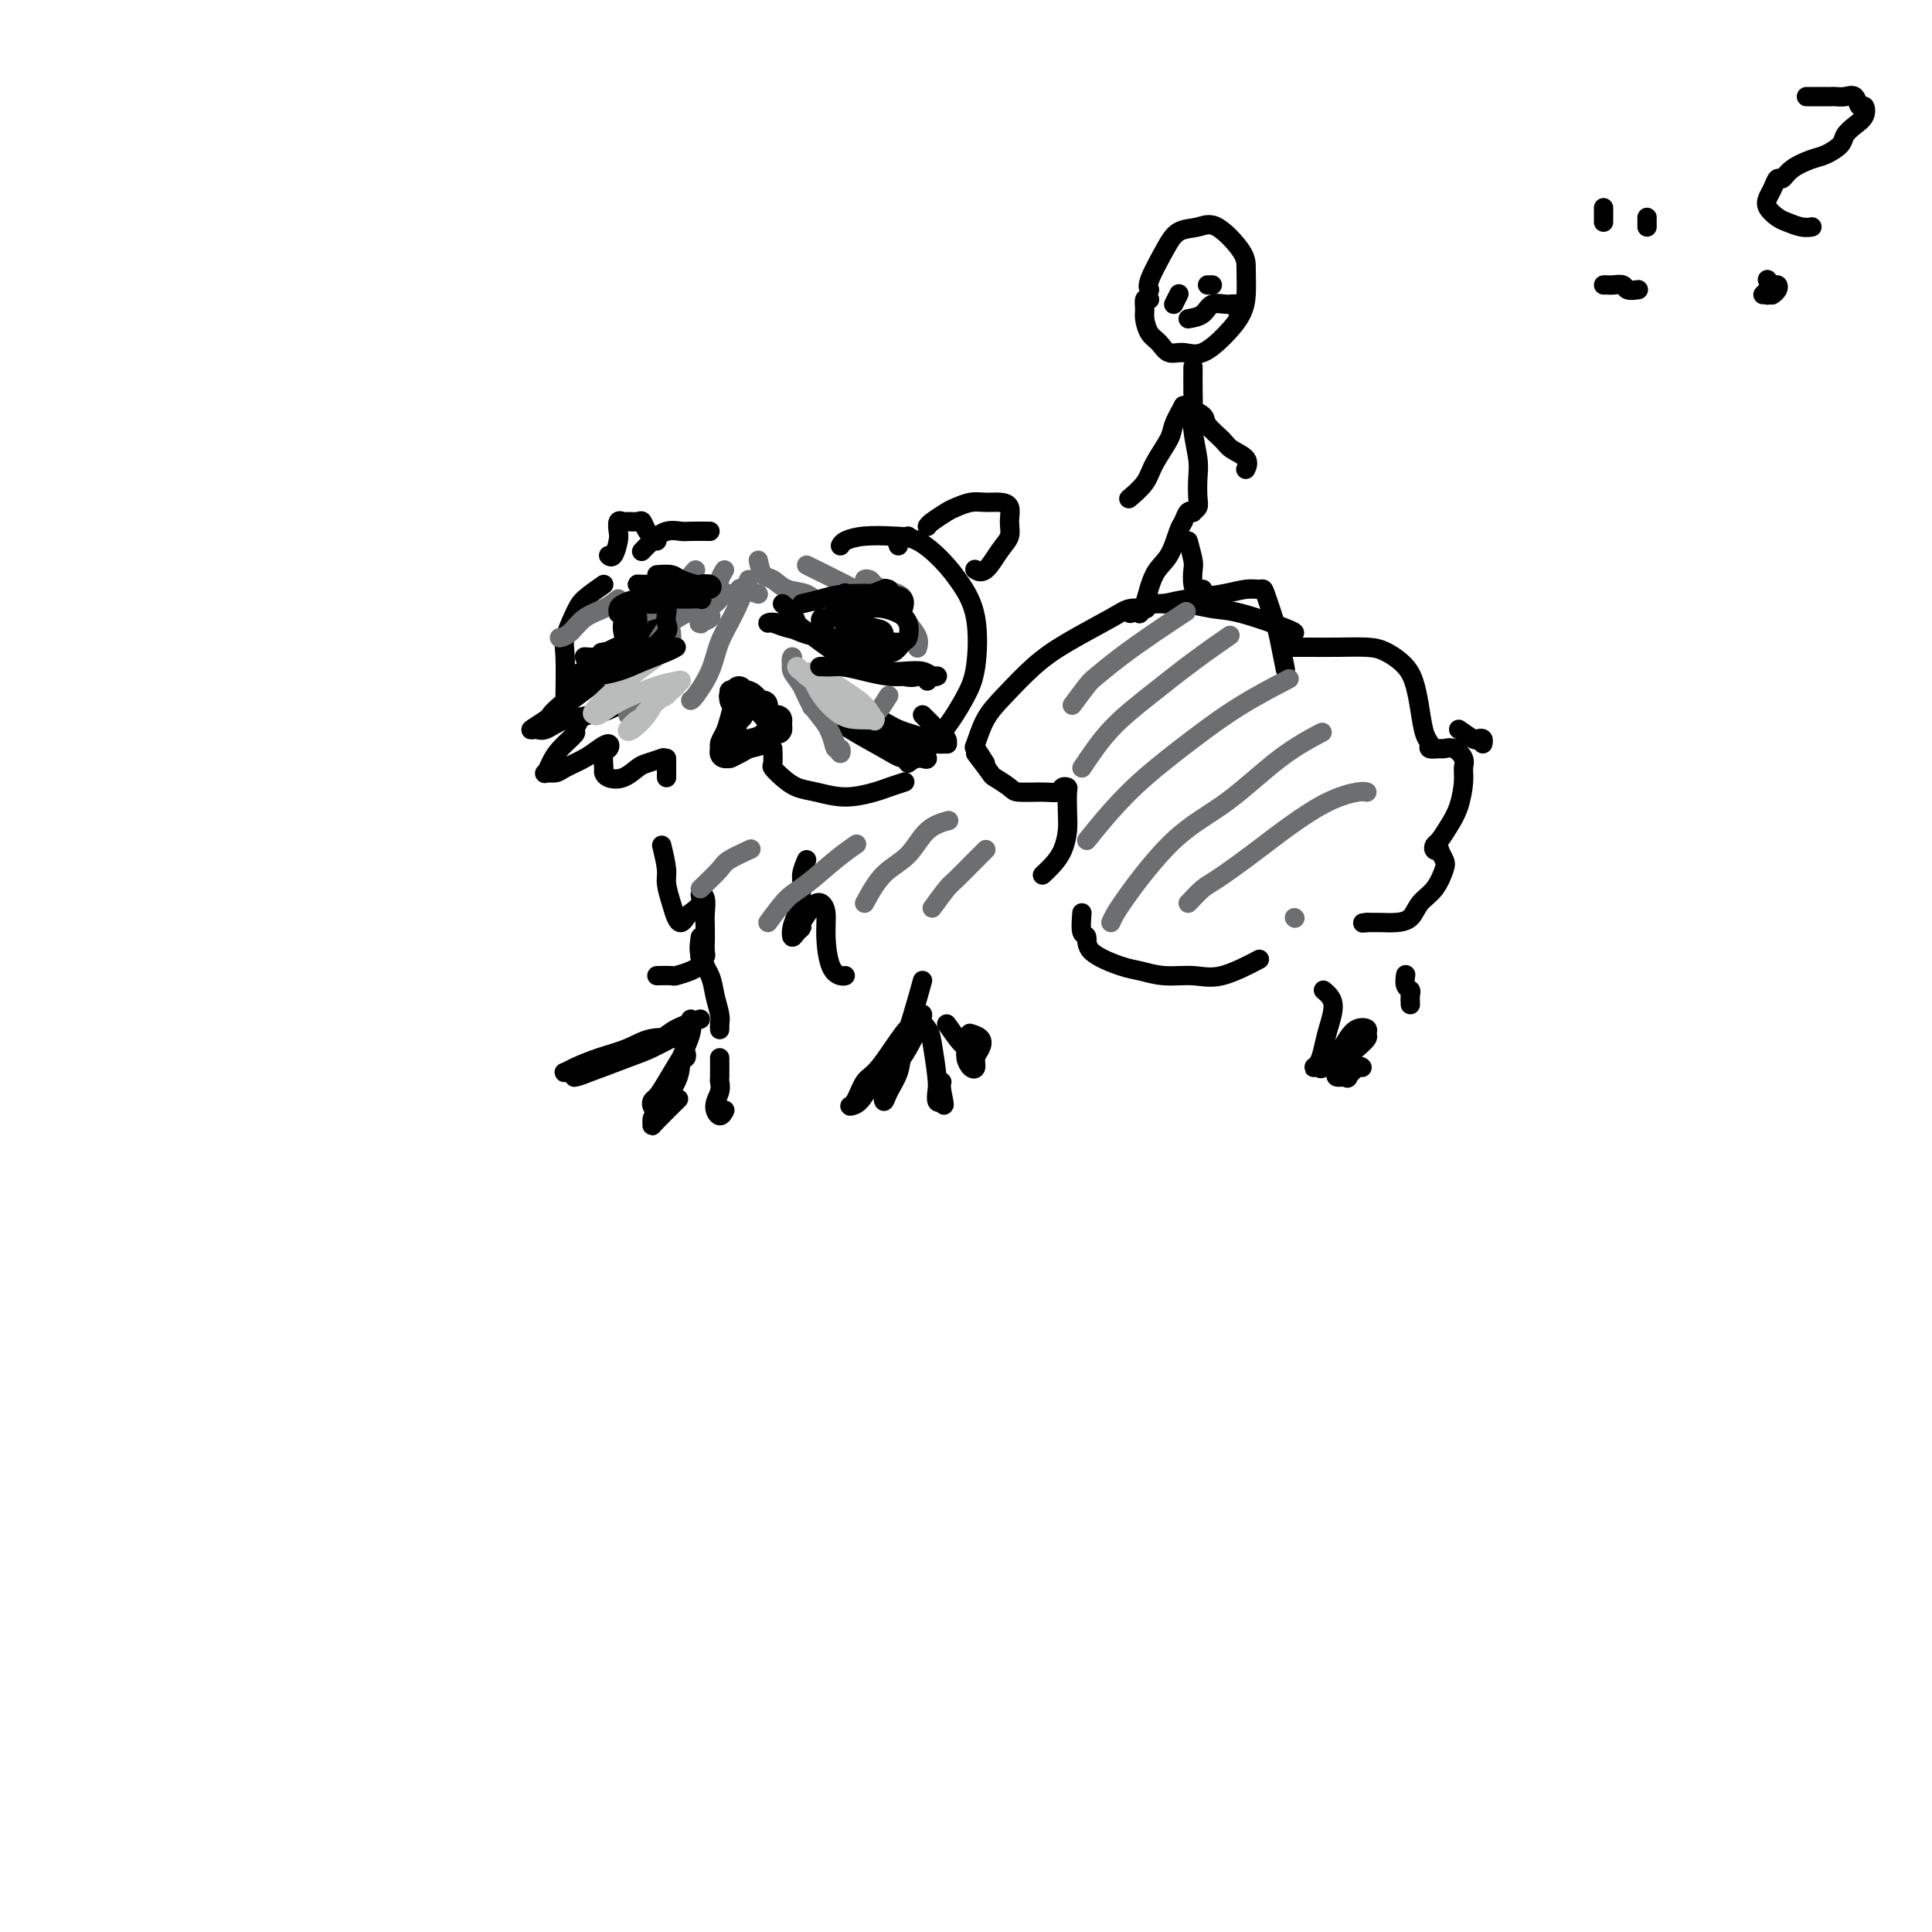 <svg viewBox='0 0 400 400' version='1.1' xmlns='http://www.w3.org/2000/svg' xmlns:xlink='http://www.w3.org/1999/xlink'><g fill='none' stroke='#000000' stroke-width='6' stroke-linecap='round' stroke-linejoin='round'><path d='M153,143c-0.002,-0.506 -0.004,-1.013 0,-1c0.004,0.013 0.012,0.545 0,1c-0.012,0.455 -0.046,0.833 0,1c0.046,0.167 0.170,0.125 0,1c-0.170,0.875 -0.635,2.669 -1,4c-0.365,1.331 -0.629,2.199 -1,3c-0.371,0.801 -0.847,1.536 -1,2c-0.153,0.464 0.018,0.657 0,1c-0.018,0.343 -0.224,0.835 0,1c0.224,0.165 0.879,0.004 1,0c0.121,-0.004 -0.290,0.149 0,0c0.290,-0.149 1.283,-0.599 2,-1c0.717,-0.401 1.159,-0.751 2,-1c0.841,-0.249 2.082,-0.397 3,-1c0.918,-0.603 1.512,-1.662 2,-2c0.488,-0.338 0.870,0.046 1,0c0.130,-0.046 0.008,-0.522 0,-1c-0.008,-0.478 0.097,-0.959 0,-1c-0.097,-0.041 -0.397,0.357 -1,0c-0.603,-0.357 -1.510,-1.470 -2,-2c-0.490,-0.530 -0.563,-0.478 -1,-1c-0.437,-0.522 -1.239,-1.619 -2,-2c-0.761,-0.381 -1.480,-0.047 -2,0c-0.520,0.047 -0.840,-0.194 -1,0c-0.160,0.194 -0.158,0.821 0,1c0.158,0.179 0.474,-0.092 1,0c0.526,0.092 1.263,0.546 2,1'/><path d='M155,146c1.196,0.310 2.684,0.086 3,0c0.316,-0.086 -0.542,-0.033 -1,0c-0.458,0.033 -0.515,0.048 -1,0c-0.485,-0.048 -1.398,-0.157 -2,0c-0.602,0.157 -0.893,0.581 -1,1c-0.107,0.419 -0.031,0.834 0,1c0.031,0.166 0.015,0.083 0,0'/></g>
<g fill='none' stroke='#000000' stroke-width='4' stroke-linecap='round' stroke-linejoin='round'><path d='M125,121c-1.525,1.063 -3.050,2.126 -4,3c-0.950,0.874 -1.326,1.558 -2,3c-0.674,1.442 -1.645,3.640 -2,5c-0.355,1.360 -0.095,1.880 0,4c0.095,2.120 0.026,5.840 0,8c-0.026,2.160 -0.007,2.760 0,3c0.007,0.240 0.004,0.120 0,0'/><path d='M116,146c-0.828,0.732 -1.655,1.465 -2,2c-0.345,0.535 -0.207,0.874 0,1c0.207,0.126 0.482,0.041 1,0c0.518,-0.041 1.280,-0.038 2,0c0.720,0.038 1.399,0.110 2,0c0.601,-0.110 1.125,-0.402 1,0c-0.125,0.402 -0.898,1.499 -1,2c-0.102,0.501 0.468,0.407 0,1c-0.468,0.593 -1.976,1.872 -3,3c-1.024,1.128 -1.566,2.104 -2,3c-0.434,0.896 -0.759,1.712 -1,2c-0.241,0.288 -0.399,0.046 0,0c0.399,-0.046 1.354,0.102 2,0c0.646,-0.102 0.983,-0.455 2,-1c1.017,-0.545 2.714,-1.284 4,-2c1.286,-0.716 2.163,-1.411 3,-2c0.837,-0.589 1.635,-1.073 2,-1c0.365,0.073 0.295,0.702 0,1c-0.295,0.298 -0.817,0.264 -1,1c-0.183,0.736 -0.029,2.243 0,3c0.029,0.757 -0.068,0.764 0,1c0.068,0.236 0.303,0.701 1,1c0.697,0.299 1.858,0.434 3,0c1.142,-0.434 2.265,-1.436 3,-2c0.735,-0.564 1.083,-0.690 2,-1c0.917,-0.310 2.405,-0.803 3,-1c0.595,-0.197 0.298,-0.099 0,0'/><path d='M138,157c0.000,1.156 0.000,2.311 0,3c0.000,0.689 0.000,0.911 0,1c0.000,0.089 0.000,0.044 0,0'/><path d='M160,155c0.042,1.201 0.085,2.401 0,3c-0.085,0.599 -0.296,0.596 0,1c0.296,0.404 1.101,1.216 2,2c0.899,0.784 1.892,1.542 3,2c1.108,0.458 2.333,0.616 4,1c1.667,0.384 3.778,0.992 6,1c2.222,0.008 4.554,-0.586 6,-1c1.446,-0.414 2.005,-0.650 3,-1c0.995,-0.350 2.427,-0.814 3,-1c0.573,-0.186 0.286,-0.093 0,0'/><path d='M188,158c1.535,-1.130 3.070,-2.261 4,-3c0.930,-0.739 1.257,-1.088 2,-2c0.743,-0.912 1.904,-2.389 3,-4c1.096,-1.611 2.129,-3.357 3,-5c0.871,-1.643 1.581,-3.183 2,-6c0.419,-2.817 0.547,-6.912 0,-10c-0.547,-3.088 -1.769,-5.168 -3,-7c-1.231,-1.832 -2.470,-3.416 -4,-5c-1.530,-1.584 -3.352,-3.167 -5,-4c-1.648,-0.833 -3.121,-0.917 -5,-1c-1.879,-0.083 -4.163,-0.167 -6,0c-1.837,0.167 -3.225,0.583 -4,1c-0.775,0.417 -0.936,0.833 -1,1c-0.064,0.167 -0.032,0.083 0,0'/><path d='M188,111c-0.844,0.311 -1.689,0.622 -2,1c-0.311,0.378 -0.089,0.822 0,1c0.089,0.178 0.044,0.089 0,0'/><path d='M147,110c-1.535,-0.012 -3.070,-0.024 -4,0c-0.930,0.024 -1.255,0.084 -2,0c-0.745,-0.084 -1.911,-0.311 -3,0c-1.089,0.311 -2.101,1.161 -3,2c-0.899,0.839 -1.685,1.668 -2,2c-0.315,0.332 -0.157,0.166 0,0'/><path d='M172,148c0.996,0.875 1.993,1.751 4,3c2.007,1.249 5.026,2.872 7,4c1.974,1.128 2.903,1.760 4,2c1.097,0.240 2.363,0.088 3,0c0.637,-0.088 0.645,-0.110 1,0c0.355,0.110 1.056,0.353 1,0c-0.056,-0.353 -0.870,-1.303 -2,-2c-1.130,-0.697 -2.576,-1.141 -4,-2c-1.424,-0.859 -2.826,-2.132 -4,-3c-1.174,-0.868 -2.120,-1.330 -3,-2c-0.880,-0.670 -1.694,-1.547 -2,-2c-0.306,-0.453 -0.103,-0.483 0,0c0.103,0.483 0.106,1.478 1,2c0.894,0.522 2.678,0.570 4,1c1.322,0.430 2.182,1.240 4,2c1.818,0.760 4.594,1.470 6,2c1.406,0.530 1.442,0.882 2,1c0.558,0.118 1.639,0.004 2,0c0.361,-0.004 0.003,0.101 0,0c-0.003,-0.101 0.349,-0.409 0,-1c-0.349,-0.591 -1.400,-1.465 -2,-2c-0.600,-0.535 -0.748,-0.731 -1,-1c-0.252,-0.269 -0.606,-0.611 -1,-1c-0.394,-0.389 -0.827,-0.825 -1,-1c-0.173,-0.175 -0.087,-0.087 0,0'/><path d='M123,148c1.092,-0.332 2.184,-0.663 3,-1c0.816,-0.337 1.354,-0.678 2,-1c0.646,-0.322 1.398,-0.625 2,-1c0.602,-0.375 1.054,-0.820 1,-1c-0.054,-0.180 -0.613,-0.093 -1,0c-0.387,0.093 -0.603,0.193 -2,1c-1.397,0.807 -3.974,2.323 -6,3c-2.026,0.677 -3.502,0.516 -5,1c-1.498,0.484 -3.020,1.613 -4,2c-0.980,0.387 -1.418,0.032 -2,0c-0.582,-0.032 -1.308,0.258 -1,0c0.308,-0.258 1.651,-1.063 3,-2c1.349,-0.937 2.703,-2.006 4,-3c1.297,-0.994 2.537,-1.912 4,-3c1.463,-1.088 3.147,-2.346 4,-3c0.853,-0.654 0.873,-0.704 1,-1c0.127,-0.296 0.359,-0.840 0,-1c-0.359,-0.160 -1.309,0.063 -2,0c-0.691,-0.063 -1.121,-0.411 -2,0c-0.879,0.411 -2.205,1.580 -3,2c-0.795,0.420 -1.057,0.091 -1,0c0.057,-0.091 0.433,0.057 1,0c0.567,-0.057 1.325,-0.317 2,-1c0.675,-0.683 1.267,-1.788 3,-3c1.733,-1.212 4.607,-2.531 6,-3c1.393,-0.469 1.304,-0.087 1,0c-0.304,0.087 -0.824,-0.121 -1,0c-0.176,0.121 -0.009,0.571 -1,1c-0.991,0.429 -3.140,0.837 -4,1c-0.860,0.163 -0.430,0.082 0,0'/><path d='M176,134c0.471,0.843 0.943,1.687 1,2c0.057,0.313 -0.300,0.097 0,0c0.300,-0.097 1.259,-0.075 2,0c0.741,0.075 1.266,0.203 2,0c0.734,-0.203 1.678,-0.738 2,-1c0.322,-0.262 0.022,-0.252 0,-1c-0.022,-0.748 0.235,-2.254 0,-3c-0.235,-0.746 -0.963,-0.733 -2,-1c-1.037,-0.267 -2.383,-0.814 -3,-1c-0.617,-0.186 -0.505,-0.011 -1,0c-0.495,0.011 -1.597,-0.141 -2,0c-0.403,0.141 -0.109,0.577 0,1c0.109,0.423 0.031,0.835 0,1c-0.031,0.165 -0.016,0.082 0,0'/><path d='M137,127c-1.177,0.002 -2.354,0.003 -3,0c-0.646,-0.003 -0.763,-0.012 -1,0c-0.237,0.012 -0.596,0.044 -1,0c-0.404,-0.044 -0.852,-0.166 -1,0c-0.148,0.166 0.005,0.619 0,1c-0.005,0.381 -0.169,0.691 0,1c0.169,0.309 0.671,0.617 1,1c0.329,0.383 0.484,0.842 1,1c0.516,0.158 1.393,0.014 2,0c0.607,-0.014 0.945,0.101 1,0c0.055,-0.101 -0.174,-0.419 0,-1c0.174,-0.581 0.752,-1.424 1,-2c0.248,-0.576 0.168,-0.887 0,-1c-0.168,-0.113 -0.423,-0.030 -1,0c-0.577,0.030 -1.474,0.008 -2,0c-0.526,-0.008 -0.680,-0.002 -1,0c-0.320,0.002 -0.806,0.001 -1,0c-0.194,-0.001 -0.097,-0.000 0,0'/><path d='M136,112c-0.748,-0.619 -1.495,-1.237 -2,-2c-0.505,-0.763 -0.766,-1.670 -1,-2c-0.234,-0.330 -0.441,-0.082 -1,0c-0.559,0.082 -1.470,-0.002 -2,0c-0.530,0.002 -0.681,0.089 -1,0c-0.319,-0.089 -0.807,-0.353 -1,0c-0.193,0.353 -0.090,1.324 0,2c0.090,0.676 0.169,1.058 0,2c-0.169,0.942 -0.584,2.446 -1,3c-0.416,0.554 -0.833,0.158 -1,0c-0.167,-0.158 -0.083,-0.079 0,0'/><path d='M192,109c0.124,-0.218 0.249,-0.437 1,-1c0.751,-0.563 2.130,-1.472 3,-2c0.870,-0.528 1.232,-0.676 2,-1c0.768,-0.324 1.943,-0.824 3,-1c1.057,-0.176 1.997,-0.027 3,0c1.003,0.027 2.067,-0.066 3,0c0.933,0.066 1.733,0.292 2,1c0.267,0.708 0.001,1.899 0,3c-0.001,1.101 0.262,2.113 0,3c-0.262,0.887 -1.050,1.650 -2,3c-0.950,1.350 -2.064,3.286 -3,4c-0.936,0.714 -1.696,0.204 -2,0c-0.304,-0.204 -0.152,-0.102 0,0'/><path d='M167,178c-0.445,1.060 -0.891,2.121 -1,3c-0.109,0.879 0.117,1.578 0,3c-0.117,1.422 -0.577,3.569 -1,5c-0.423,1.431 -0.809,2.148 -1,3c-0.191,0.852 -0.188,1.840 0,2c0.188,0.160 0.561,-0.507 1,-1c0.439,-0.493 0.943,-0.813 1,-1c0.057,-0.187 -0.335,-0.242 0,-1c0.335,-0.758 1.396,-2.218 2,-3c0.604,-0.782 0.752,-0.886 1,-1c0.248,-0.114 0.595,-0.237 1,0c0.405,0.237 0.869,0.834 1,2c0.131,1.166 -0.070,2.901 0,5c0.070,2.099 0.410,4.563 1,6c0.590,1.437 1.428,1.849 2,2c0.572,0.151 0.878,0.043 1,0c0.122,-0.043 0.061,-0.022 0,0'/><path d='M202,156c1.239,1.630 2.477,3.260 3,4c0.523,0.740 0.329,0.592 1,1c0.671,0.408 2.207,1.374 3,2c0.793,0.626 0.843,0.914 2,1c1.157,0.086 3.420,-0.029 5,0c1.580,0.029 2.476,0.202 3,0c0.524,-0.202 0.677,-0.778 1,-1c0.323,-0.222 0.816,-0.089 1,0c0.184,0.089 0.058,0.135 0,1c-0.058,0.865 -0.047,2.551 0,4c0.047,1.449 0.131,2.662 0,4c-0.131,1.338 -0.479,2.802 -1,4c-0.521,1.198 -1.217,2.130 -2,3c-0.783,0.870 -1.652,1.677 -2,2c-0.348,0.323 -0.174,0.161 0,0'/><path d='M137,175c0.447,1.873 0.893,3.746 1,5c0.107,1.254 -0.126,1.888 0,3c0.126,1.112 0.610,2.702 1,4c0.390,1.298 0.687,2.304 1,3c0.313,0.696 0.643,1.082 1,1c0.357,-0.082 0.740,-0.634 1,-1c0.260,-0.366 0.395,-0.548 1,-1c0.605,-0.452 1.679,-1.174 2,-2c0.321,-0.826 -0.110,-1.757 0,-2c0.110,-0.243 0.761,0.200 1,1c0.239,0.800 0.065,1.955 0,3c-0.065,1.045 -0.021,1.979 0,3c0.021,1.021 0.020,2.130 0,3c-0.020,0.870 -0.058,1.501 0,2c0.058,0.499 0.211,0.866 0,1c-0.211,0.134 -0.788,0.036 -1,0c-0.212,-0.036 -0.061,-0.010 0,0c0.061,0.010 0.030,0.005 0,0'/><path d='M136,202c1.232,-0.022 2.463,-0.044 3,0c0.537,0.044 0.379,0.156 1,0c0.621,-0.156 2.022,-0.578 3,-1c0.978,-0.422 1.532,-0.844 2,-1c0.468,-0.156 0.848,-0.044 1,0c0.152,0.044 0.076,0.022 0,0'/><path d='M145,194c-0.204,1.330 -0.409,2.661 0,4c0.409,1.339 1.430,2.688 2,4c0.570,1.312 0.689,2.587 1,4c0.311,1.413 0.815,2.963 1,4c0.185,1.037 0.049,1.560 0,2c-0.049,0.440 -0.013,0.798 0,1c0.013,0.202 0.004,0.247 0,0c-0.004,-0.247 -0.001,-0.785 0,-1c0.001,-0.215 0.001,-0.108 0,0'/><path d='M145,211c-1.889,0.680 -3.778,1.359 -5,2c-1.222,0.641 -1.777,1.243 -3,2c-1.223,0.757 -3.113,1.667 -6,3c-2.887,1.333 -6.769,3.088 -9,4c-2.231,0.912 -2.810,0.981 -3,1c-0.190,0.019 0.009,-0.011 0,0c-0.009,0.011 -0.226,0.062 0,0c0.226,-0.062 0.897,-0.237 3,-1c2.103,-0.763 5.639,-2.113 8,-3c2.361,-0.887 3.546,-1.311 5,-2c1.454,-0.689 3.178,-1.643 4,-2c0.822,-0.357 0.742,-0.118 1,0c0.258,0.118 0.855,0.115 0,0c-0.855,-0.115 -3.161,-0.342 -5,0c-1.839,0.342 -3.212,1.254 -5,2c-1.788,0.746 -3.992,1.325 -6,2c-2.008,0.675 -3.820,1.447 -5,2c-1.180,0.553 -1.727,0.887 -2,1c-0.273,0.113 -0.272,0.005 0,0c0.272,-0.005 0.815,0.091 2,0c1.185,-0.091 3.011,-0.371 5,-1c1.989,-0.629 4.140,-1.608 5,-2c0.860,-0.392 0.430,-0.196 0,0'/><path d='M143,211c0.188,0.785 0.376,1.570 0,3c-0.376,1.430 -1.317,3.504 -2,5c-0.683,1.496 -1.109,2.413 -2,4c-0.891,1.587 -2.248,3.844 -3,5c-0.752,1.156 -0.899,1.210 -1,1c-0.101,-0.210 -0.157,-0.684 0,-1c0.157,-0.316 0.526,-0.474 1,-1c0.474,-0.526 1.051,-1.422 2,-3c0.949,-1.578 2.268,-3.839 3,-5c0.732,-1.161 0.876,-1.222 1,-1c0.124,0.222 0.229,0.728 0,1c-0.229,0.272 -0.793,0.311 -1,1c-0.207,0.689 -0.056,2.027 -1,4c-0.944,1.973 -2.984,4.580 -4,6c-1.016,1.420 -1.007,1.651 -1,2c0.007,0.349 0.012,0.815 0,1c-0.012,0.185 -0.042,0.088 1,-1c1.042,-1.088 3.155,-3.168 4,-4c0.845,-0.832 0.423,-0.416 0,0'/><path d='M149,219c0.010,1.619 0.019,3.237 0,4c-0.019,0.763 -0.068,0.670 0,1c0.068,0.330 0.253,1.083 0,2c-0.253,0.917 -0.944,1.998 -1,3c-0.056,1.002 0.523,1.924 1,2c0.477,0.076 0.850,-0.692 1,-1c0.150,-0.308 0.075,-0.154 0,0'/><path d='M191,203c-0.635,2.290 -1.270,4.581 -2,7c-0.730,2.419 -1.556,4.967 -2,7c-0.444,2.033 -0.508,3.552 -1,5c-0.492,1.448 -1.413,2.827 -2,4c-0.587,1.173 -0.842,2.142 -1,2c-0.158,-0.142 -0.220,-1.394 0,-2c0.220,-0.606 0.723,-0.567 1,-1c0.277,-0.433 0.327,-1.337 1,-3c0.673,-1.663 1.968,-4.083 3,-6c1.032,-1.917 1.802,-3.329 2,-4c0.198,-0.671 -0.175,-0.601 0,-1c0.175,-0.399 0.900,-1.266 1,-1c0.100,0.266 -0.423,1.665 -1,3c-0.577,1.335 -1.206,2.606 -2,4c-0.794,1.394 -1.751,2.909 -3,4c-1.249,1.091 -2.788,1.757 -4,3c-1.212,1.243 -2.098,3.064 -3,4c-0.902,0.936 -1.822,0.986 -2,1c-0.178,0.014 0.386,-0.009 1,-1c0.614,-0.991 1.277,-2.950 2,-4c0.723,-1.050 1.507,-1.189 3,-3c1.493,-1.811 3.695,-5.293 5,-7c1.305,-1.707 1.712,-1.639 2,-2c0.288,-0.361 0.456,-1.153 1,-1c0.544,0.153 1.466,1.250 2,2c0.534,0.750 0.682,1.154 1,3c0.318,1.846 0.807,5.134 1,7c0.193,1.866 0.090,2.310 0,3c-0.090,0.690 -0.169,1.626 0,2c0.169,0.374 0.584,0.187 1,0'/><path d='M195,228c0.929,2.143 0.250,-0.500 0,-2c-0.250,-1.500 -0.071,-1.857 0,-2c0.071,-0.143 0.036,-0.071 0,0'/><path d='M196,212c1.149,1.623 2.298,3.245 3,4c0.702,0.755 0.958,0.641 1,1c0.042,0.359 -0.129,1.190 0,2c0.129,0.810 0.558,1.598 1,2c0.442,0.402 0.896,0.419 1,0c0.104,-0.419 -0.141,-1.275 0,-2c0.141,-0.725 0.667,-1.318 1,-2c0.333,-0.682 0.474,-1.453 0,-2c-0.474,-0.547 -1.564,-0.871 -2,-1c-0.436,-0.129 -0.218,-0.065 0,0'/><path d='M204,158c-0.807,-1.277 -1.614,-2.553 -2,-3c-0.386,-0.447 -0.352,-0.064 0,-1c0.352,-0.936 1.021,-3.192 2,-5c0.979,-1.808 2.267,-3.168 4,-5c1.733,-1.832 3.911,-4.137 6,-6c2.089,-1.863 4.087,-3.284 7,-5c2.913,-1.716 6.739,-3.728 9,-5c2.261,-1.272 2.955,-1.804 4,-2c1.045,-0.196 2.441,-0.056 3,0c0.559,0.056 0.279,0.028 0,0'/><path d='M234,127c1.719,-0.853 3.438,-1.706 4,-2c0.562,-0.294 -0.031,-0.030 1,0c1.031,0.030 3.688,-0.174 6,0c2.312,0.174 4.280,0.726 6,1c1.720,0.274 3.193,0.269 6,1c2.807,0.731 6.948,2.197 9,3c2.052,0.803 2.015,0.944 2,1c-0.015,0.056 -0.007,0.028 0,0'/><path d='M224,189c-0.125,1.646 -0.250,3.291 0,4c0.250,0.709 0.876,0.481 1,1c0.124,0.519 -0.253,1.784 1,3c1.253,1.216 4.138,2.381 6,3c1.862,0.619 2.703,0.691 4,1c1.297,0.309 3.049,0.856 5,1c1.951,0.144 4.100,-0.116 6,0c1.900,0.116 3.550,0.608 6,0c2.450,-0.608 5.700,-2.317 7,-3c1.300,-0.683 0.650,-0.342 0,0'/><path d='M266,134c1.591,-0.003 3.182,-0.007 5,0c1.818,0.007 3.863,0.023 6,0c2.137,-0.023 4.365,-0.087 6,0c1.635,0.087 2.675,0.324 4,1c1.325,0.676 2.934,1.792 4,3c1.066,1.208 1.590,2.510 2,4c0.410,1.490 0.705,3.170 1,5c0.295,1.830 0.589,3.811 1,5c0.411,1.189 0.939,1.585 1,2c0.061,0.415 -0.344,0.849 0,1c0.344,0.151 1.437,0.018 2,0c0.563,-0.018 0.596,0.079 1,0c0.404,-0.079 1.178,-0.335 2,0c0.822,0.335 1.693,1.261 2,2c0.307,0.739 0.051,1.291 0,2c-0.051,0.709 0.102,1.576 0,3c-0.102,1.424 -0.459,3.404 -1,5c-0.541,1.596 -1.265,2.806 -2,4c-0.735,1.194 -1.480,2.371 -2,3c-0.520,0.629 -0.815,0.711 -1,1c-0.185,0.289 -0.258,0.785 0,1c0.258,0.215 0.849,0.147 1,0c0.151,-0.147 -0.137,-0.374 0,0c0.137,0.374 0.701,1.350 1,2c0.299,0.650 0.334,0.973 0,2c-0.334,1.027 -1.037,2.759 -2,4c-0.963,1.241 -2.186,1.993 -3,3c-0.814,1.007 -1.218,2.270 -2,3c-0.782,0.730 -1.941,0.927 -3,1c-1.059,0.073 -2.017,0.021 -3,0c-0.983,-0.021 -1.992,-0.010 -3,0'/><path d='M283,191c-1.500,0.167 -0.750,0.083 0,0'/><path d='M241,125c1.449,-0.341 2.898,-0.681 5,-1c2.102,-0.319 4.857,-0.615 7,-1c2.143,-0.385 3.673,-0.857 5,-1c1.327,-0.143 2.450,0.043 3,0c0.550,-0.043 0.526,-0.315 1,1c0.474,1.315 1.447,4.219 2,6c0.553,1.781 0.687,2.441 1,4c0.313,1.559 0.804,4.017 1,5c0.196,0.983 0.098,0.492 0,0'/><path d='M274,205c0.934,0.801 1.867,1.602 2,3c0.133,1.398 -0.535,3.393 -1,5c-0.465,1.607 -0.726,2.825 -1,4c-0.274,1.175 -0.561,2.306 -1,3c-0.439,0.694 -1.029,0.951 -1,1c0.029,0.049 0.679,-0.110 1,0c0.321,0.110 0.314,0.487 1,0c0.686,-0.487 2.064,-1.840 3,-3c0.936,-1.160 1.429,-2.127 2,-3c0.571,-0.873 1.219,-1.653 2,-2c0.781,-0.347 1.696,-0.260 2,0c0.304,0.260 -0.002,0.693 0,1c0.002,0.307 0.314,0.489 0,1c-0.314,0.511 -1.253,1.352 -2,2c-0.747,0.648 -1.302,1.104 -2,2c-0.698,0.896 -1.540,2.233 -2,3c-0.460,0.767 -0.540,0.966 0,1c0.540,0.034 1.700,-0.096 2,0c0.300,0.096 -0.260,0.417 0,0c0.260,-0.417 1.339,-1.574 2,-2c0.661,-0.426 0.903,-0.122 1,0c0.097,0.122 0.048,0.061 0,0'/><path d='M292,208c-0.030,-0.746 -0.061,-1.493 0,-2c0.061,-0.507 0.212,-0.775 0,-1c-0.212,-0.225 -0.788,-0.407 -1,-1c-0.212,-0.593 -0.061,-1.598 0,-2c0.061,-0.402 0.030,-0.201 0,0'/><path d='M302,151c1.185,0.837 2.370,1.675 3,2c0.630,0.325 0.705,0.139 1,0c0.295,-0.139 0.810,-0.230 1,0c0.190,0.230 0.054,0.780 0,1c-0.054,0.220 -0.027,0.110 0,0'/></g>
<g fill='none' stroke='#6D6E70' stroke-width='4' stroke-linecap='round' stroke-linejoin='round'><path d='M138,123c0.000,0.000 0.100,0.100 0.1,0.1'/><path d='M144,118c-0.596,0.611 -1.193,1.222 -2,3c-0.807,1.778 -1.825,4.724 -3,7c-1.175,2.276 -2.509,3.882 -3,5c-0.491,1.118 -0.140,1.748 0,2c0.140,0.252 0.070,0.126 0,0'/><path d='M155,120c-0.967,2.423 -1.933,4.845 -3,7c-1.067,2.155 -2.233,4.041 -3,6c-0.767,1.959 -1.133,3.989 -2,6c-0.867,2.011 -2.233,4.003 -3,5c-0.767,0.997 -0.933,0.999 -1,1c-0.067,0.001 -0.033,0.000 0,0'/><path d='M145,184c1.583,-1.524 3.167,-3.048 4,-4c0.833,-0.952 0.917,-1.333 2,-2c1.083,-0.667 3.167,-1.619 4,-2c0.833,-0.381 0.417,-0.190 0,0'/><path d='M159,191c1.388,-1.901 2.775,-3.802 4,-5c1.225,-1.198 2.287,-1.692 4,-3c1.713,-1.308 4.077,-3.429 6,-5c1.923,-1.571 3.407,-2.592 4,-3c0.593,-0.408 0.297,-0.204 0,0'/><path d='M179,187c1.214,-2.219 2.427,-4.437 4,-6c1.573,-1.563 3.504,-2.470 5,-4c1.496,-1.530 2.557,-3.681 4,-5c1.443,-1.319 3.270,-1.805 4,-2c0.730,-0.195 0.365,-0.097 0,0'/><path d='M193,188c1.147,-1.569 2.293,-3.139 3,-4c0.707,-0.861 0.973,-1.014 2,-2c1.027,-0.986 2.815,-2.804 4,-4c1.185,-1.196 1.767,-1.770 2,-2c0.233,-0.230 0.116,-0.115 0,0'/><path d='M222,146c1.149,-1.553 2.298,-3.107 3,-4c0.702,-0.893 0.956,-1.126 2,-2c1.044,-0.874 2.878,-2.389 5,-4c2.122,-1.611 4.533,-3.318 7,-5c2.467,-1.682 4.991,-3.338 6,-4c1.009,-0.662 0.505,-0.331 0,0'/><path d='M224,159c1.847,-2.761 3.694,-5.522 6,-8c2.306,-2.478 5.072,-4.675 8,-7c2.928,-2.325 6.019,-4.780 9,-7c2.981,-2.220 5.852,-4.206 7,-5c1.148,-0.794 0.574,-0.397 0,0'/><path d='M225,174c1.562,-1.940 3.124,-3.879 5,-6c1.876,-2.121 4.066,-4.422 7,-7c2.934,-2.578 6.611,-5.433 10,-8c3.389,-2.567 6.489,-4.845 10,-7c3.511,-2.155 7.432,-4.187 9,-5c1.568,-0.813 0.784,-0.406 0,0'/><path d='M230,191c0.397,-0.935 0.794,-1.869 3,-5c2.206,-3.131 6.221,-8.458 10,-12c3.779,-3.542 7.322,-5.300 11,-8c3.678,-2.700 7.490,-6.342 11,-9c3.510,-2.658 6.717,-4.331 8,-5c1.283,-0.669 0.641,-0.335 0,0'/><path d='M246,187c1.090,-1.154 2.180,-2.308 3,-3c0.820,-0.692 1.371,-0.921 3,-2c1.629,-1.079 4.335,-3.007 7,-5c2.665,-1.993 5.289,-4.051 8,-6c2.711,-1.949 5.510,-3.791 8,-5c2.490,-1.209 4.670,-1.787 6,-2c1.330,-0.213 1.808,-0.061 2,0c0.192,0.061 0.096,0.030 0,0'/><path d='M268,190c0.000,0.000 0.100,0.100 0.1,0.1'/><path d='M136,126c-1.215,0.340 -2.431,0.679 -3,1c-0.569,0.321 -0.492,0.622 -1,1c-0.508,0.378 -1.600,0.833 -2,1c-0.400,0.167 -0.108,0.045 0,0c0.108,-0.045 0.031,-0.013 0,0c-0.031,0.013 -0.015,0.006 0,0'/><path d='M128,124c-0.890,0.702 -1.780,1.404 -3,2c-1.220,0.596 -2.770,1.088 -4,2c-1.230,0.912 -2.139,2.246 -3,3c-0.861,0.754 -1.675,0.930 -2,1c-0.325,0.070 -0.163,0.035 0,0'/><path d='M130,148c1.667,-1.250 3.333,-2.500 4,-3c0.667,-0.500 0.333,-0.250 0,0'/><path d='M150,118c-0.406,0.649 -0.813,1.298 -1,2c-0.187,0.702 -0.155,1.456 0,2c0.155,0.544 0.433,0.878 1,1c0.567,0.122 1.422,0.033 2,0c0.578,-0.033 0.879,-0.009 1,0c0.121,0.009 0.060,0.005 0,0'/><path d='M157,116c0.259,1.212 0.519,2.423 1,3c0.481,0.577 1.184,0.519 2,1c0.816,0.481 1.746,1.502 3,2c1.254,0.498 2.831,0.474 4,1c1.169,0.526 1.930,1.603 3,2c1.070,0.397 2.449,0.113 3,0c0.551,-0.113 0.276,-0.057 0,0'/><path d='M167,117c3.028,1.495 6.055,2.990 8,4c1.945,1.010 2.807,1.536 4,2c1.193,0.464 2.717,0.868 4,1c1.283,0.132 2.327,-0.006 3,0c0.673,0.006 0.977,0.156 1,0c0.023,-0.156 -0.233,-0.617 -1,-1c-0.767,-0.383 -2.046,-0.689 -3,-1c-0.954,-0.311 -1.585,-0.627 -2,-1c-0.415,-0.373 -0.614,-0.803 -1,-1c-0.386,-0.197 -0.960,-0.159 -1,0c-0.040,0.159 0.452,0.441 1,1c0.548,0.559 1.152,1.397 2,2c0.848,0.603 1.940,0.971 3,2c1.060,1.029 2.088,2.719 3,4c0.912,1.281 1.707,2.153 2,3c0.293,0.847 0.084,1.671 0,2c-0.084,0.329 -0.042,0.165 0,0'/><path d='M184,144c-0.719,1.156 -1.438,2.312 -2,3c-0.562,0.688 -0.965,0.909 -1,1c-0.035,0.091 0.300,0.052 0,0c-0.300,-0.052 -1.236,-0.116 -2,0c-0.764,0.116 -1.357,0.413 -2,0c-0.643,-0.413 -1.335,-1.537 -2,-2c-0.665,-0.463 -1.302,-0.267 -2,-1c-0.698,-0.733 -1.457,-2.396 -2,-3c-0.543,-0.604 -0.871,-0.150 -1,0c-0.129,0.150 -0.060,-0.004 0,0c0.060,0.004 0.111,0.168 0,1c-0.111,0.832 -0.383,2.333 0,4c0.383,1.667 1.421,3.500 2,5c0.579,1.500 0.700,2.667 1,3c0.300,0.333 0.778,-0.168 1,0c0.222,0.168 0.187,1.004 0,1c-0.187,-0.004 -0.527,-0.847 -1,-2c-0.473,-1.153 -1.079,-2.615 -2,-4c-0.921,-1.385 -2.155,-2.695 -3,-4c-0.845,-1.305 -1.300,-2.607 -2,-4c-0.700,-1.393 -1.646,-2.877 -2,-4c-0.354,-1.123 -0.115,-1.883 0,-2c0.115,-0.117 0.107,0.410 0,1c-0.107,0.590 -0.312,1.244 0,2c0.312,0.756 1.142,1.614 2,3c0.858,1.386 1.746,3.299 2,4c0.254,0.701 -0.124,0.189 0,0c0.124,-0.189 0.750,-0.054 1,0c0.250,0.054 0.125,0.027 0,0'/><path d='M157,123c-1.171,-0.389 -2.343,-0.778 -3,-1c-0.657,-0.222 -0.800,-0.278 -1,0c-0.200,0.278 -0.456,0.891 -1,1c-0.544,0.109 -1.375,-0.286 -2,0c-0.625,0.286 -1.045,1.254 -2,2c-0.955,0.746 -2.444,1.269 -3,2c-0.556,0.731 -0.177,1.671 0,2c0.177,0.329 0.154,0.046 0,0c-0.154,-0.046 -0.439,0.145 0,0c0.439,-0.145 1.602,-0.625 2,-1c0.398,-0.375 0.033,-0.644 0,-1c-0.033,-0.356 0.268,-0.798 0,-1c-0.268,-0.202 -1.105,-0.162 -2,0c-0.895,0.162 -1.848,0.447 -3,1c-1.152,0.553 -2.505,1.375 -3,2c-0.495,0.625 -0.133,1.053 0,2c0.133,0.947 0.038,2.413 0,3c-0.038,0.587 -0.019,0.293 0,0'/></g>
<g fill='none' stroke='#000000' stroke-width='4' stroke-linecap='round' stroke-linejoin='round'><path d='M153,147c-0.081,-0.030 -0.161,-0.060 0,0c0.161,0.060 0.565,0.209 1,0c0.435,-0.209 0.902,-0.778 1,-1c0.098,-0.222 -0.172,-0.098 0,0c0.172,0.098 0.785,0.171 1,0c0.215,-0.171 0.030,-0.585 0,-1c-0.030,-0.415 0.093,-0.830 0,-1c-0.093,-0.170 -0.403,-0.094 -1,0c-0.597,0.094 -1.482,0.207 -2,0c-0.518,-0.207 -0.668,-0.735 -1,-1c-0.332,-0.265 -0.845,-0.267 -1,0c-0.155,0.267 0.050,0.804 0,1c-0.050,0.196 -0.354,0.053 0,0c0.354,-0.053 1.364,-0.014 2,0c0.636,0.014 0.896,0.004 1,0c0.104,-0.004 0.052,-0.002 0,0'/></g>
<g fill='none' stroke='#BABBBB' stroke-width='4' stroke-linecap='round' stroke-linejoin='round'><path d='M140,141c-0.658,1.223 -1.317,2.445 -2,3c-0.683,0.555 -1.392,0.442 -2,1c-0.608,0.558 -1.115,1.786 -2,3c-0.885,1.214 -2.147,2.413 -3,3c-0.853,0.587 -1.296,0.564 -1,0c0.296,-0.564 1.332,-1.667 2,-2c0.668,-0.333 0.968,0.103 1,0c0.032,-0.103 -0.202,-0.746 1,-2c1.202,-1.254 3.842,-3.118 5,-4c1.158,-0.882 0.834,-0.780 1,-1c0.166,-0.220 0.820,-0.761 1,-1c0.180,-0.239 -0.116,-0.176 -1,0c-0.884,0.176 -2.355,0.464 -4,1c-1.645,0.536 -3.463,1.320 -5,2c-1.537,0.680 -2.793,1.256 -4,2c-1.207,0.744 -2.364,1.655 -3,2c-0.636,0.345 -0.750,0.126 -1,0c-0.250,-0.126 -0.637,-0.157 0,-1c0.637,-0.843 2.298,-2.499 4,-4c1.702,-1.501 3.447,-2.849 5,-4c1.553,-1.151 2.916,-2.105 4,-3c1.084,-0.895 1.889,-1.730 2,-2c0.111,-0.270 -0.472,0.025 -1,0c-0.528,-0.025 -0.999,-0.371 -2,0c-1.001,0.371 -2.531,1.459 -4,2c-1.469,0.541 -2.878,0.537 -4,1c-1.122,0.463 -1.956,1.394 -2,2c-0.044,0.606 0.702,0.887 1,1c0.298,0.113 0.149,0.056 0,0'/><path d='M168,140c0.489,1.268 0.978,2.535 2,4c1.022,1.465 2.576,3.127 4,4c1.424,0.873 2.717,0.957 4,1c1.283,0.043 2.557,0.045 3,0c0.443,-0.045 0.055,-0.138 0,0c-0.055,0.138 0.224,0.508 0,0c-0.224,-0.508 -0.951,-1.892 -2,-3c-1.049,-1.108 -2.421,-1.940 -4,-3c-1.579,-1.060 -3.365,-2.350 -5,-3c-1.635,-0.650 -3.120,-0.662 -4,-1c-0.880,-0.338 -1.157,-1.002 -1,-1c0.157,0.002 0.747,0.668 1,1c0.253,0.332 0.168,0.328 1,1c0.832,0.672 2.580,2.020 4,3c1.420,0.980 2.513,1.593 4,2c1.487,0.407 3.370,0.610 4,1c0.630,0.390 0.008,0.967 0,1c-0.008,0.033 0.597,-0.480 0,-1c-0.597,-0.520 -2.396,-1.049 -4,-2c-1.604,-0.951 -3.013,-2.325 -4,-3c-0.987,-0.675 -1.551,-0.651 -2,-1c-0.449,-0.349 -0.782,-1.071 -1,-1c-0.218,0.071 -0.321,0.933 0,1c0.321,0.067 1.065,-0.663 2,0c0.935,0.663 2.059,2.717 3,4c0.941,1.283 1.697,1.795 2,2c0.303,0.205 0.151,0.102 0,0'/></g>
<g fill='none' stroke='#000000' stroke-width='4' stroke-linecap='round' stroke-linejoin='round'><path d='M178,131c0.438,0.724 0.876,1.447 1,2c0.124,0.553 -0.066,0.935 0,1c0.066,0.065 0.388,-0.186 1,0c0.612,0.186 1.512,0.809 2,1c0.488,0.191 0.563,-0.049 1,0c0.437,0.049 1.236,0.389 2,0c0.764,-0.389 1.492,-1.505 2,-2c0.508,-0.495 0.797,-0.368 1,-1c0.203,-0.632 0.321,-2.023 0,-3c-0.321,-0.977 -1.080,-1.541 -2,-2c-0.920,-0.459 -2.002,-0.813 -3,-1c-0.998,-0.187 -1.914,-0.208 -3,0c-1.086,0.208 -2.343,0.643 -3,1c-0.657,0.357 -0.715,0.635 -1,1c-0.285,0.365 -0.796,0.819 -1,1c-0.204,0.181 -0.102,0.091 0,0'/><path d='M130,133c-0.002,-0.763 -0.004,-1.527 0,-2c0.004,-0.473 0.015,-0.657 0,-1c-0.015,-0.343 -0.055,-0.846 0,-1c0.055,-0.154 0.204,0.040 0,0c-0.204,-0.040 -0.760,-0.313 -1,0c-0.240,0.313 -0.165,1.211 0,2c0.165,0.789 0.420,1.470 1,2c0.580,0.530 1.486,0.911 2,1c0.514,0.089 0.635,-0.112 1,0c0.365,0.112 0.974,0.539 2,0c1.026,-0.539 2.468,-2.043 3,-3c0.532,-0.957 0.154,-1.367 0,-2c-0.154,-0.633 -0.085,-1.490 0,-2c0.085,-0.510 0.187,-0.675 0,-1c-0.187,-0.325 -0.663,-0.811 -1,-1c-0.337,-0.189 -0.535,-0.082 -1,0c-0.465,0.082 -1.196,0.138 -2,0c-0.804,-0.138 -1.679,-0.470 -2,0c-0.321,0.470 -0.086,1.742 0,3c0.086,1.258 0.025,2.502 0,3c-0.025,0.498 -0.012,0.249 0,0'/><path d='M374,20c1.324,0.000 2.648,0.001 3,0c0.352,-0.001 -0.267,-0.002 0,0c0.267,0.002 1.419,0.009 2,0c0.581,-0.009 0.590,-0.032 1,0c0.410,0.032 1.222,0.120 2,0c0.778,-0.120 1.523,-0.447 2,0c0.477,0.447 0.685,1.667 1,2c0.315,0.333 0.738,-0.220 1,0c0.262,0.220 0.362,1.215 0,2c-0.362,0.785 -1.187,1.361 -2,2c-0.813,0.639 -1.615,1.339 -2,2c-0.385,0.661 -0.355,1.281 -1,2c-0.645,0.719 -1.966,1.536 -3,2c-1.034,0.464 -1.783,0.575 -3,1c-1.217,0.425 -2.904,1.163 -4,2c-1.096,0.837 -1.602,1.771 -2,2c-0.398,0.229 -0.689,-0.247 -1,0c-0.311,0.247 -0.642,1.218 -1,2c-0.358,0.782 -0.742,1.376 -1,2c-0.258,0.624 -0.391,1.277 0,2c0.391,0.723 1.306,1.514 2,2c0.694,0.486 1.165,0.666 2,1c0.835,0.334 2.032,0.821 3,1c0.968,0.179 1.705,0.051 2,0c0.295,-0.051 0.147,-0.026 0,0'/><path d='M365,61c0.422,-0.431 0.844,-0.862 1,-1c0.156,-0.138 0.045,0.016 0,0c-0.045,-0.016 -0.026,-0.201 0,0c0.026,0.201 0.059,0.786 0,1c-0.059,0.214 -0.208,0.055 0,0c0.208,-0.055 0.775,-0.005 1,0c0.225,0.005 0.110,-0.036 0,0c-0.110,0.036 -0.215,0.150 0,0c0.215,-0.150 0.751,-0.562 1,-1c0.249,-0.438 0.211,-0.901 0,-1c-0.211,-0.099 -0.595,0.166 -1,0c-0.405,-0.166 -0.830,-0.762 -1,-1c-0.170,-0.238 -0.085,-0.119 0,0'/><path d='M332,43c0.000,0.733 0.000,1.467 0,2c0.000,0.533 0.000,0.867 0,1c0.000,0.133 0.000,0.067 0,0'/><path d='M341,45c0.000,0.311 0.000,0.622 0,1c0.000,0.378 0.000,0.822 0,1c0.000,0.178 0.000,0.089 0,0'/><path d='M332,59c0.366,-0.008 0.732,-0.016 1,0c0.268,0.016 0.436,0.057 1,0c0.564,-0.057 1.522,-0.211 2,0c0.478,0.211 0.475,0.788 1,1c0.525,0.212 1.579,0.061 2,0c0.421,-0.061 0.211,-0.030 0,0'/><path d='M171,129c-0.403,0.117 -0.806,0.235 -1,0c-0.194,-0.235 -0.178,-0.822 0,-1c0.178,-0.178 0.516,0.055 1,0c0.484,-0.055 1.112,-0.397 2,-1c0.888,-0.603 2.037,-1.468 3,-2c0.963,-0.532 1.741,-0.733 3,-1c1.259,-0.267 3.001,-0.601 4,-1c0.999,-0.399 1.257,-0.863 1,-1c-0.257,-0.137 -1.029,0.053 -1,0c0.029,-0.053 0.860,-0.349 0,0c-0.860,0.349 -3.409,1.343 -5,2c-1.591,0.657 -2.223,0.977 -3,1c-0.777,0.023 -1.701,-0.250 -2,0c-0.299,0.250 0.025,1.023 0,1c-0.025,-0.023 -0.398,-0.841 0,-1c0.398,-0.159 1.569,0.342 2,0c0.431,-0.342 0.123,-1.526 0,-2c-0.123,-0.474 -0.062,-0.237 0,0'/><path d='M136,119c1.128,-0.083 2.257,-0.167 3,0c0.743,0.167 1.101,0.584 2,1c0.899,0.416 2.337,0.829 3,1c0.663,0.171 0.549,0.098 1,0c0.451,-0.098 1.467,-0.221 2,0c0.533,0.221 0.583,0.788 0,1c-0.583,0.212 -1.801,0.071 -2,0c-0.199,-0.071 0.620,-0.072 0,0c-0.620,0.072 -2.679,0.218 -4,0c-1.321,-0.218 -1.905,-0.801 -3,-1c-1.095,-0.199 -2.702,-0.016 -4,0c-1.298,0.016 -2.288,-0.136 -2,0c0.288,0.136 1.854,0.558 3,1c1.146,0.442 1.871,0.903 3,1c1.129,0.097 2.662,-0.170 4,0c1.338,0.170 2.480,0.778 3,1c0.520,0.222 0.418,0.059 0,0c-0.418,-0.059 -1.152,-0.013 -2,0c-0.848,0.013 -1.811,-0.008 -3,0c-1.189,0.008 -2.606,0.044 -4,0c-1.394,-0.044 -2.766,-0.169 -4,0c-1.234,0.169 -2.331,0.633 -3,1c-0.669,0.367 -0.911,0.637 -1,1c-0.089,0.363 -0.025,0.818 0,1c0.025,0.182 0.013,0.091 0,0'/><path d='M121,136c1.242,0.082 2.483,0.165 4,0c1.517,-0.165 3.309,-0.577 5,-1c1.691,-0.423 3.282,-0.857 4,-1c0.718,-0.143 0.565,0.006 1,0c0.435,-0.006 1.459,-0.166 1,0c-0.459,0.166 -2.400,0.657 -4,1c-1.600,0.343 -2.860,0.537 -4,1c-1.140,0.463 -2.161,1.194 -3,2c-0.839,0.806 -1.496,1.688 -2,2c-0.504,0.312 -0.854,0.053 -1,0c-0.146,-0.053 -0.088,0.101 1,0c1.088,-0.101 3.206,-0.458 5,-1c1.794,-0.542 3.264,-1.269 5,-2c1.736,-0.731 3.737,-1.466 5,-2c1.263,-0.534 1.790,-0.867 2,-1c0.210,-0.133 0.105,-0.067 0,0'/><path d='M162,125c0.739,0.631 1.478,1.263 2,2c0.522,0.737 0.826,1.580 1,2c0.174,0.420 0.219,0.416 1,1c0.781,0.584 2.298,1.758 4,3c1.702,1.242 3.587,2.554 5,3c1.413,0.446 2.352,0.025 3,0c0.648,-0.025 1.004,0.345 1,0c-0.004,-0.345 -0.368,-1.407 -1,-2c-0.632,-0.593 -1.533,-0.719 -3,-1c-1.467,-0.281 -3.502,-0.717 -5,-1c-1.498,-0.283 -2.460,-0.412 -4,-1c-1.540,-0.588 -3.660,-1.634 -5,-2c-1.340,-0.366 -1.902,-0.052 -2,0c-0.098,0.052 0.269,-0.158 1,0c0.731,0.158 1.828,0.683 3,1c1.172,0.317 2.419,0.425 5,1c2.581,0.575 6.495,1.618 9,2c2.505,0.382 3.599,0.102 5,0c1.401,-0.102 3.108,-0.028 4,0c0.892,0.028 0.969,0.008 1,0c0.031,-0.008 0.015,-0.004 0,0'/><path d='M166,125c1.335,-0.313 2.669,-0.626 4,-1c1.331,-0.374 2.658,-0.807 5,-1c2.342,-0.193 5.700,-0.144 8,0c2.300,0.144 3.542,0.385 4,1c0.458,0.615 0.131,1.604 0,2c-0.131,0.396 -0.065,0.198 0,0'/><path d='M172,138c1.278,-0.111 2.555,-0.222 4,0c1.445,0.222 3.056,0.777 5,1c1.944,0.223 4.220,0.112 6,0c1.780,-0.112 3.064,-0.226 4,0c0.936,0.226 1.526,0.793 2,1c0.474,0.207 0.834,0.053 1,0c0.166,-0.053 0.139,-0.004 -1,0c-1.139,0.004 -3.388,-0.037 -5,0c-1.612,0.037 -2.585,0.154 -4,0c-1.415,-0.154 -3.271,-0.577 -5,-1c-1.729,-0.423 -3.332,-0.845 -5,-1c-1.668,-0.155 -3.402,-0.044 -4,0c-0.598,0.044 -0.059,0.019 0,0c0.059,-0.019 -0.361,-0.033 0,0c0.361,0.033 1.502,0.113 3,0c1.498,-0.113 3.354,-0.419 6,0c2.646,0.419 6.082,1.563 8,2c1.918,0.437 2.318,0.169 3,0c0.682,-0.169 1.645,-0.238 2,0c0.355,0.238 0.101,0.782 0,1c-0.101,0.218 -0.051,0.109 0,0'/><path d='M238,62c-0.427,-0.187 -0.854,-0.374 -1,0c-0.146,0.374 -0.009,1.309 0,2c0.009,0.691 -0.108,1.137 0,2c0.108,0.863 0.442,2.143 1,3c0.558,0.857 1.339,1.289 2,2c0.661,0.711 1.203,1.699 2,2c0.797,0.301 1.849,-0.084 3,0c1.151,0.084 2.399,0.637 4,0c1.601,-0.637 3.554,-2.464 5,-4c1.446,-1.536 2.386,-2.780 3,-4c0.614,-1.220 0.903,-2.414 1,-4c0.097,-1.586 0.003,-3.562 0,-5c-0.003,-1.438 0.086,-2.337 -1,-4c-1.086,-1.663 -3.346,-4.089 -5,-5c-1.654,-0.911 -2.702,-0.307 -4,0c-1.298,0.307 -2.845,0.317 -4,1c-1.155,0.683 -1.918,2.039 -3,4c-1.082,1.961 -2.484,4.528 -3,6c-0.516,1.472 -0.148,1.849 0,2c0.148,0.151 0.074,0.075 0,0'/><path d='M247,76c-0.008,1.883 -0.016,3.766 0,5c0.016,1.234 0.057,1.818 0,3c-0.057,1.182 -0.210,2.960 0,5c0.210,2.040 0.784,4.340 1,6c0.216,1.660 0.073,2.680 0,4c-0.073,1.320 -0.075,2.940 0,4c0.075,1.060 0.227,1.559 0,2c-0.227,0.441 -0.834,0.825 -1,1c-0.166,0.175 0.108,0.140 0,0c-0.108,-0.140 -0.599,-0.386 -1,0c-0.401,0.386 -0.713,1.402 -1,2c-0.287,0.598 -0.550,0.777 -1,2c-0.450,1.223 -1.087,3.491 -2,5c-0.913,1.509 -2.101,2.261 -3,4c-0.899,1.739 -1.509,4.466 -2,6c-0.491,1.534 -0.864,1.875 -1,2c-0.136,0.125 -0.037,0.034 0,0c0.037,-0.034 0.010,-0.010 0,0c-0.010,0.010 -0.005,0.005 0,0'/><path d='M246,112c0.417,1.541 0.833,3.082 1,4c0.167,0.918 0.083,1.213 0,2c-0.083,0.787 -0.166,2.064 0,3c0.166,0.936 0.580,1.529 1,2c0.420,0.471 0.844,0.820 1,1c0.156,0.180 0.042,0.193 0,0c-0.042,-0.193 -0.011,-0.590 0,-1c0.011,-0.410 0.003,-0.831 0,-1c-0.003,-0.169 -0.002,-0.084 0,0'/><path d='M245,84c-0.813,1.477 -1.627,2.953 -2,4c-0.373,1.047 -0.307,1.664 -1,3c-0.693,1.336 -2.147,3.391 -3,5c-0.853,1.609 -1.105,2.771 -2,4c-0.895,1.229 -2.433,2.523 -3,3c-0.567,0.477 -0.162,0.136 0,0c0.162,-0.136 0.081,-0.068 0,0'/><path d='M245,84c1.659,0.697 3.317,1.394 4,2c0.683,0.606 0.389,1.123 1,2c0.611,0.877 2.125,2.116 3,3c0.875,0.884 1.111,1.412 2,2c0.889,0.588 2.432,1.235 3,2c0.568,0.765 0.162,1.647 0,2c-0.162,0.353 -0.081,0.176 0,0'/><path d='M243,63c0.417,-0.833 0.833,-1.667 1,-2c0.167,-0.333 0.083,-0.167 0,0'/><path d='M250,59c0.422,0.000 0.844,0.000 1,0c0.156,0.000 0.044,-0.000 0,0c-0.044,0.000 -0.022,0.000 0,0'/><path d='M246,66c1.116,-0.194 2.232,-0.388 3,-1c0.768,-0.612 1.186,-1.642 2,-2c0.814,-0.358 2.022,-0.044 3,0c0.978,0.044 1.725,-0.180 2,0c0.275,0.180 0.079,0.766 0,1c-0.079,0.234 -0.039,0.117 0,0'/></g>
</svg>